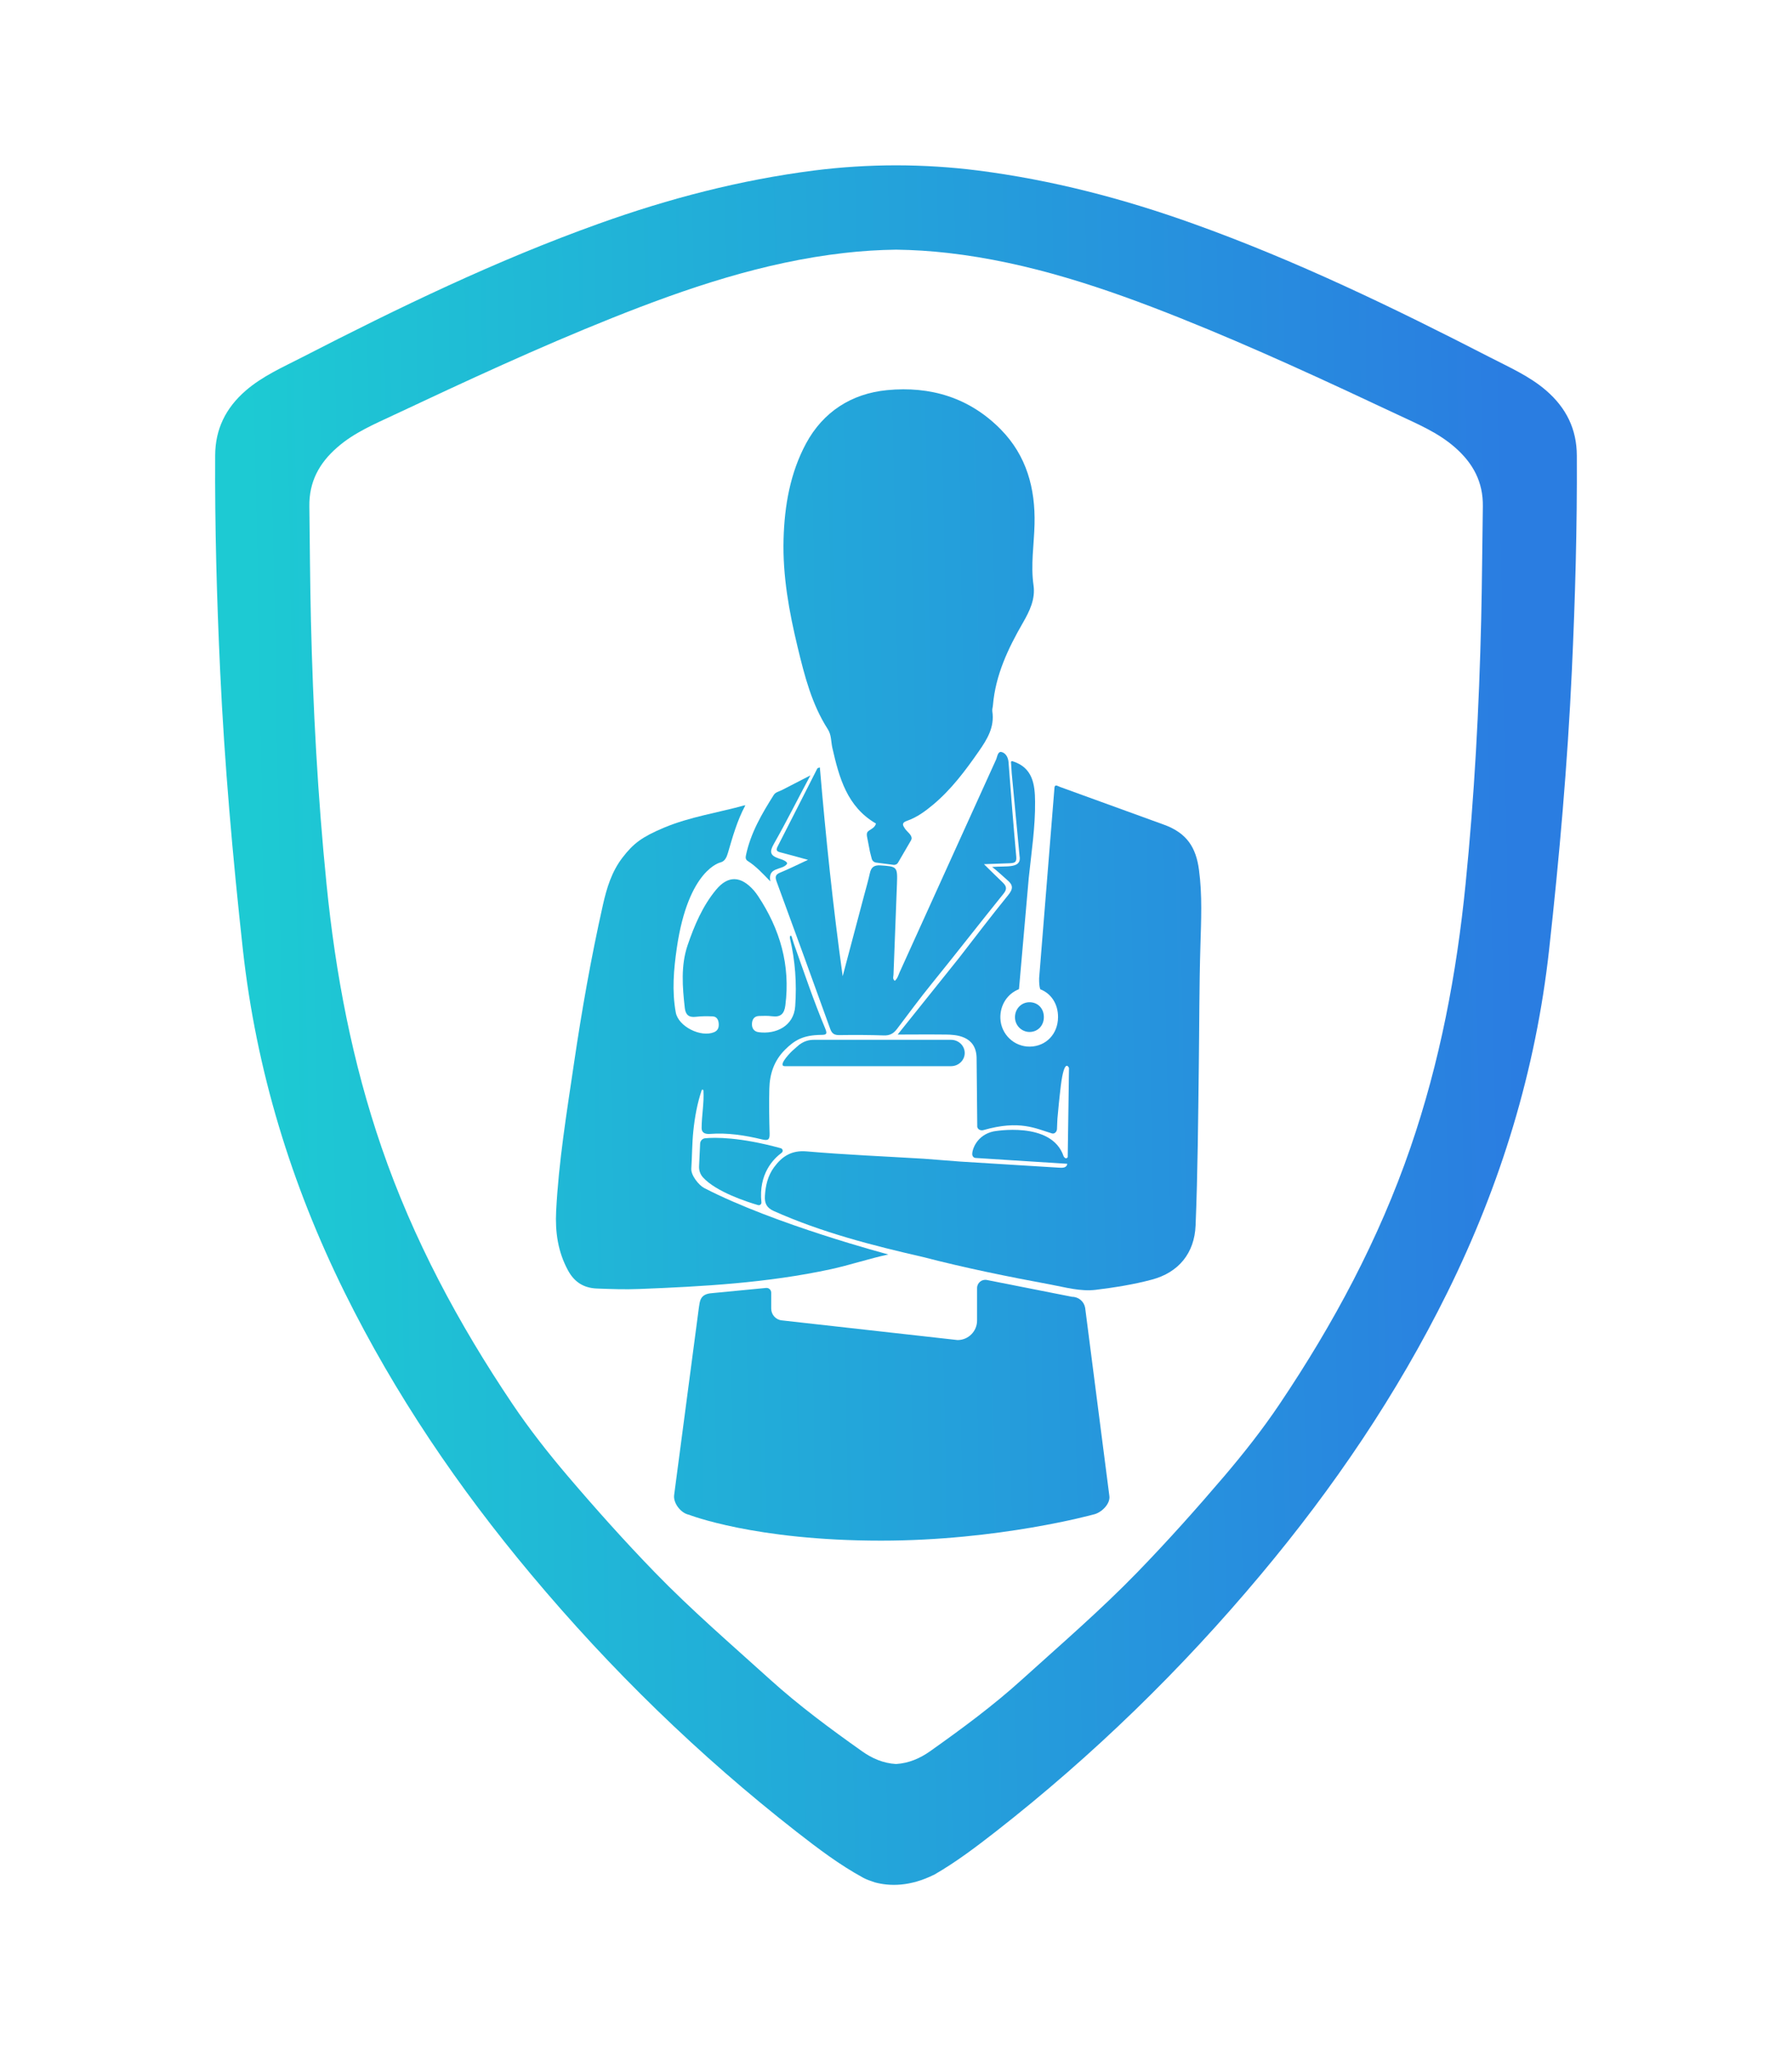 <?xml version="1.0" encoding="utf-8"?>
<!-- Generator: Adobe Illustrator 24.0.2, SVG Export Plug-In . SVG Version: 6.00 Build 0)  -->
<svg version="1.1" xmlns="http://www.w3.org/2000/svg" xmlns:xlink="http://www.w3.org/1999/xlink" x="0px" y="0px"
	 viewBox="0 0 371.36 424.88" style="enable-background:new 0 0 371.36 424.88;" xml:space="preserve">
<style type="text/css">
	.st0{enable-background:new    ;}
	.st1{fill:url(#SVGID_1_);}
	.st2{fill:url(#SVGID_2_);}
	.st3{fill:url(#SVGID_3_);}
	.st4{fill:url(#SVGID_4_);}
	.st5{fill:url(#SVGID_5_);}
	.st6{fill:url(#SVGID_6_);}
	.st7{fill:url(#SVGID_7_);}
	.st8{fill:url(#SVGID_8_);}
	.st9{fill:url(#SVGID_9_);}
	.st10{fill:url(#SVGID_10_);}
	.st11{fill:url(#SVGID_11_);}
	.st12{fill:url(#SVGID_12_);}
	.st13{fill:url(#SVGID_13_);}
	.st14{fill:url(#SVGID_14_);}
	.st15{fill:url(#SVGID_15_);}
	.st16{fill:url(#SVGID_16_);}
	.st17{fill:url(#SVGID_17_);}
	.st18{fill:url(#SVGID_18_);}
	.st19{fill:url(#SVGID_19_);}
	.st20{fill:url(#SVGID_20_);}
	.st21{fill:url(#SVGID_21_);}
	.st22{fill:url(#SVGID_22_);}
	.st23{fill:url(#SVGID_23_);}
	.st24{fill:url(#SVGID_24_);}
	.st25{fill:url(#SVGID_25_);}
	.st26{fill:url(#SVGID_26_);}
	.st27{fill:url(#SVGID_27_);}
	.st28{fill:url(#SVGID_28_);}
	.st29{fill:url(#SVGID_29_);}
	.st30{fill:url(#SVGID_30_);}
	.st31{fill:url(#SVGID_31_);}
	.st32{fill:url(#SVGID_32_);}
	.st33{fill:url(#SVGID_33_);}
	.st34{fill:url(#SVGID_34_);}
	.st35{fill:url(#SVGID_35_);}
	.st36{fill:url(#SVGID_36_);}
	.st37{fill:url(#SVGID_37_);}
	.st38{fill:url(#SVGID_38_);}
	.st39{fill:url(#SVGID_39_);}
	.st40{fill:url(#SVGID_40_);}
	.st41{fill:url(#SVGID_41_);}
	.st42{fill:url(#SVGID_42_);}
	.st43{fill:url(#SVGID_43_);}
	.st44{fill:url(#SVGID_44_);}
	.st45{fill:url(#SVGID_45_);}
	.st46{fill:url(#SVGID_46_);}
	.st47{fill:url(#SVGID_47_);}
	.st48{fill:url(#SVGID_48_);}
	.st49{fill:url(#SVGID_49_);}
	.st50{fill:url(#SVGID_50_);}
	.st51{fill:url(#SVGID_51_);}
	.st52{fill:url(#SVGID_52_);}
	.st53{fill:url(#SVGID_53_);}
	.st54{fill:url(#SVGID_54_);}
	.st55{fill:url(#SVGID_55_);}
	.st56{fill:url(#SVGID_56_);}
	.st57{fill:url(#SVGID_57_);}
	.st58{fill:url(#SVGID_58_);}
	.st59{fill:url(#SVGID_59_);}
	.st60{fill:url(#SVGID_60_);}
	.st61{fill:url(#SVGID_61_);}
	.st62{fill:url(#SVGID_62_);}
	.st63{fill:url(#SVGID_63_);}
	.st64{fill:url(#SVGID_64_);}
	.st65{fill:url(#SVGID_65_);}
	.st66{fill:url(#SVGID_66_);}
	.st67{fill:url(#SVGID_67_);}
	.st68{fill:url(#SVGID_68_);}
	.st69{fill:url(#SVGID_69_);}
	.st70{fill:url(#SVGID_70_);}
	.st71{fill:url(#SVGID_71_);}
	.st72{fill:url(#SVGID_72_);}
	.st73{fill:url(#SVGID_73_);}
	.st74{fill:url(#SVGID_74_);}
	.st75{fill:url(#SVGID_75_);}
	.st76{fill:url(#SVGID_76_);}
	.st77{fill:url(#SVGID_77_);}
	.st78{fill:url(#SVGID_78_);}
	.st79{fill:url(#SVGID_79_);}
	.st80{fill:url(#SVGID_80_);}
	.st81{fill:url(#SVGID_81_);}
	.st82{fill:url(#SVGID_82_);}
	.st83{fill:url(#SVGID_83_);}
	.st84{fill:url(#SVGID_84_);}
	.st85{fill:url(#SVGID_85_);}
	.st86{fill:url(#SVGID_86_);}
	.st87{fill:url(#SVGID_87_);}
	.st88{fill:url(#SVGID_88_);}
	.st89{fill:url(#SVGID_89_);}
	.st90{fill:url(#SVGID_90_);}
	.st91{fill:url(#SVGID_91_);}
	.st92{fill:url(#SVGID_92_);}
	.st93{fill:url(#SVGID_93_);}
	.st94{fill:url(#SVGID_94_);}
	.st95{fill:url(#SVGID_95_);}
	.st96{fill:url(#SVGID_96_);}
	.st97{fill:url(#SVGID_97_);}
	.st98{fill:url(#SVGID_98_);}
	.st99{fill:url(#SVGID_99_);}
	.st100{fill:url(#SVGID_100_);}
	.st101{fill:url(#SVGID_101_);}
	.st102{fill:url(#SVGID_102_);}
	.st103{fill:url(#SVGID_103_);}
	.st104{fill:url(#SVGID_104_);}
	.st105{fill:url(#SVGID_105_);}
	.st106{fill:url(#SVGID_106_);}
	.st107{fill:url(#SVGID_107_);}
	.st108{fill:url(#SVGID_108_);}
	.st109{fill:url(#SVGID_109_);}
	.st110{fill:url(#SVGID_110_);}
	.st111{fill:url(#SVGID_111_);}
	.st112{fill:url(#SVGID_112_);}
	.st113{fill:url(#SVGID_113_);}
	.st114{fill:url(#SVGID_114_);}
	.st115{fill:url(#SVGID_115_);}
	.st116{fill:url(#SVGID_116_);}
	.st117{fill:url(#SVGID_117_);}
	.st118{fill:url(#SVGID_118_);}
	.st119{fill:url(#SVGID_119_);}
	.st120{fill:url(#SVGID_120_);}
</style>
<g id="Mesa_de_trabajo_1_copia_2_1_" class="st0">
	<g id="Rectángulo_1_copia_3__x2B__Rectángulo_1_copia_4_xA0_Imagen_1_">
	</g>
	<g id="Capa_2_copia_xA0_Imagen_1_">
	</g>
</g>
<g id="Mesa_de_trabajo_1_copia_3_1_" class="st0">
	<g id="isotipo-color-01__x28_1_x29___x2B__Rectángulo_1_copia_xA0_Imagen_3_">
	</g>
	<g id="Capa_2_xA0_Imagen_3_">
	</g>
	<g id="logo-solo-letra-color-01__x28_1_x29___x2B__Rectángulo_1_xA0_Imagen_3_">
	</g>
	<g id="Médicos_de_Excelencia__x2B__Rectángulo_1_copia_2_xA0_Imagen_3_">
	</g>
</g>
<g id="Mesa_de_trabajo_1_1_" class="st0">
	<g id="logo-solo-letra-color-01__x28_1_x29___x2B__Rectángulo_1_xA0_Imagen_1_">
	</g>
	<g id="Médicos_de_Excelencia__x2B__Rectángulo_1_copia_2_xA0_Imagen_1_">
	</g>
</g>
<g id="Mesa_de_trabajo_1_copia_1_" class="st0">
	<g id="isotipo-color-01__x28_1_x29___x2B__Rectángulo_1_copia_xA0_Imagen_1_">
	</g>
	<g id="Capa_2_xA0_Imagen_1_">
	</g>
	<g>
		<g>
			<linearGradient id="SVGID_1_" gradientUnits="userSpaceOnUse" x1="55.023" y1="294.908" x2="317.642" y2="289.882">
				<stop  offset="0" style="stop-color:#1DCAD3"/>
				<stop  offset="0.994" style="stop-color:#2A7DE1"/>
			</linearGradient>
			<path class="st1" d="M139.71,309.77l5.11-38.72c0.22-1.33,0.17-2.88,2.71-3.06l11.22-1.08c0.57-0.06,1.07,0.4,1.07,0.98v3.3
				c0,1.25,0.94,2.31,2.18,2.44l36.44,4.08c2.23,0,4.04-1.81,4.04-4.05v-6.72c0-1.08,0.98-1.89,2.03-1.68l17.67,3.49
				c1.34,0,2.48,0.97,2.7,2.29l5.01,38.93c0.28,1.67-1.66,3.57-3.33,3.9c0,0-19.55,5.41-43.99,5.41c-26.17,0-39.8-5.37-39.8-5.37
				C141.08,313.59,139.44,311.44,139.71,309.77z"/>
			<g>
				<linearGradient id="SVGID_2_" gradientUnits="userSpaceOnUse" x1="52.706" y1="173.798" x2="315.324" y2="168.772">
					<stop  offset="0" style="stop-color:#1DCAD3"/>
					<stop  offset="0.994" style="stop-color:#2A7DE1"/>
				</linearGradient>
				<path class="st2" d="M160.36,174.9c-0.96,1.68-0.73,2.4,1.01,3c0.56,0.19,1.22,0.35,1.65,0.8c0.1,0.11,0.11,0.29,0.02,0.4
					c-1.02,1.29-3.99,0.5-3.4,3.56c0,0,0,0,0,0c-1.55-1.59-2.93-3.12-4.67-4.22c-0.5-0.31-0.48-0.74-0.37-1.26
					c0.97-4.59,3.29-8.55,5.75-12.44c0.37-0.59,1.11-0.71,1.69-1.01c1.97-1.01,3.93-2.03,5.9-3.04
					C165.4,165.43,163.01,170.24,160.36,174.9z"/>
				<linearGradient id="SVGID_3_" gradientUnits="userSpaceOnUse" x1="53.603" y1="220.689" x2="316.221" y2="215.663">
					<stop  offset="0" style="stop-color:#1DCAD3"/>
					<stop  offset="0.994" style="stop-color:#2A7DE1"/>
				</linearGradient>
				<path class="st3" d="M197.08,220.95h-34.44c-1.38,0,0.56-2.24,1.54-3.17l0.96-0.85c1.33-1.25,2.61-1.44,3.55-1.44h28.39
					c1.57,0,2.84,1.22,2.84,2.73l0,0C199.92,219.72,198.65,220.95,197.08,220.95z"/>
				<linearGradient id="SVGID_4_" gradientUnits="userSpaceOnUse" x1="53.565" y1="218.715" x2="316.184" y2="213.689">
					<stop  offset="0" style="stop-color:#1DCAD3"/>
					<stop  offset="0.994" style="stop-color:#2A7DE1"/>
				</linearGradient>
				<path class="st4" d="M163.7,194.44c1.1,4.67,1.43,9.33,1.09,14.1c-0.29,4.12-4,5.84-7.56,5.37c-0.94-0.12-1.4-0.77-1.4-1.63
					c0-0.91,0.38-1.69,1.46-1.73c0.91-0.03,1.83-0.06,2.72,0.06c1.77,0.23,2.52-0.52,2.74-2.26c1.07-8.32-1.1-15.78-5.65-22.65
					c-0.22-0.34-0.62-0.87-0.88-1.17c-2.67-3.02-5.32-3.16-7.83-0.14c-2.8,3.38-4.51,7.43-5.9,11.51
					c-1.42,4.18-1.07,8.62-0.58,12.98c0.16,1.41,0.83,2.02,2.3,1.84c1.13-0.14,2.29-0.13,3.44-0.09c0.89,0.03,1.23,0.69,1.29,1.49
					c0.06,0.78-0.14,1.44-0.94,1.78c-2.74,1.16-7.42-1.15-7.96-4.09c-0.81-4.45-0.43-8.9,0.22-13.37c2.39-16.41,9.1-17.73,9.1-17.73
					c0.85-0.24,1.22-1.04,1.48-1.92c0.98-3.35,1.92-6.72,3.58-9.82c0.03-0.05-0.02-0.1-0.07-0.09c-5.58,1.55-11.41,2.4-16.74,4.64
					c-4.55,1.92-6.32,3.24-8.56,6.14c-2.29,2.95-3.32,6.37-4.11,9.88c-2.45,10.91-4.39,21.93-6.02,33
					c-1.49,10.12-3.15,20.22-3.67,30.46c-0.22,4.34,0.37,8.44,2.47,12.29c1.31,2.41,3.26,3.64,5.99,3.74c2.9,0.11,5.79,0.22,8.7,0.1
					c13.33-0.52,26.62-1.27,39.71-4.09c3.82-0.82,8.16-2.26,11.98-3.07c0,0-23.56-6.21-38.17-13.77c-1.09-0.56-2.77-2.63-2.67-4.02
					c0.17-2.6,0.15-5.21,0.42-7.8c0.3-2.86,0.8-5.69,1.73-8.44c0.06-0.19,0.35-0.15,0.36,0.05c0.17,2.58-0.37,5.19-0.37,7.8
					c0,0.9,0.64,1.28,1.73,1.2c3.66-0.28,7.26,0.29,10.8,1.14c1.22,0.29,1.6,0.07,1.56-1.21c-0.09-3.09-0.14-6.18-0.06-9.27
					c0.07-3.05,0.96-5.81,3.21-8.07c2.09-2.1,3.87-3.06,7.47-3.11c1.04-0.01,1.42-0.09,0.92-1.28c-2.41-5.76-4.4-11.67-6.49-17.55
					l-0.52-1.65C164.05,193.99,163.63,193.64,163.7,194.44z"/>
				<linearGradient id="SVGID_5_" gradientUnits="userSpaceOnUse" x1="52.976" y1="187.929" x2="315.594" y2="182.903">
					<stop  offset="0" style="stop-color:#1DCAD3"/>
					<stop  offset="0.994" style="stop-color:#2A7DE1"/>
				</linearGradient>
				<path class="st5" d="M160.93,182.67c3.74,10.17,7.45,20.36,11.12,30.56c0.35,0.96,0.84,1.29,1.85,1.28
					c3.09-0.04,6.18-0.04,9.27,0.07c1.24,0.04,2-0.4,2.73-1.36c2.37-3.13,4.7-6.31,7.17-9.35c5.03-6.2,9.92-12.5,14.93-18.71
					c0.8-1,0.5-1.6-0.26-2.33c-1.23-1.18-2.45-2.37-3.83-3.74c2.07-0.09,3.6-0.11,5.29-0.19c1.03-0.05,1.52-0.14,1.4-1.39
					c-0.59-6.51-1.11-13.04-1.6-19.56c-0.08-1.06-0.64-1.91-1.44-2.1c-0.8-0.19-0.88,0.98-1.15,1.58
					c-6.67,14.67-13.3,29.35-19.96,44.02c-0.28,0.62-0.44,1.34-1.03,1.82c-0.5-0.43-0.28-0.86-0.26-1.25
					c0.24-6.29,0.49-12.59,0.72-18.88c0.13-3.53,0.02-3.58-3.44-3.8c-1.27-0.08-1.9,0.36-2.17,1.59c-0.35,1.6-0.81,3.17-1.23,4.75
					c-1.47,5.54-2.94,11.09-4.41,16.63c-2-14.41-3.5-28.79-4.73-43.28c-0.32,0.13-0.48,0.14-0.52,0.22
					c-2.75,5.39-5.47,10.8-8.24,16.19c-0.43,0.84-0.08,1.03,0.62,1.21c1.73,0.45,3.45,0.93,5.68,1.54c-2.2,1.02-3.9,1.88-5.66,2.6
					C160.76,181.18,160.55,181.63,160.93,182.67z"/>
				<linearGradient id="SVGID_6_" gradientUnits="userSpaceOnUse" x1="53.472" y1="213.839" x2="316.09" y2="208.813">
					<stop  offset="0" style="stop-color:#1DCAD3"/>
					<stop  offset="0.994" style="stop-color:#2A7DE1"/>
				</linearGradient>
				<path class="st6" d="M210.34,210.93c0.06,1.65,1.43,2.96,3.07,2.93c1.67-0.03,2.9-1.32,2.91-3.06c0.01-1.83-1.27-3.13-3.03-3.1
					C211.58,207.73,210.27,209.16,210.34,210.93z"/>
				<linearGradient id="SVGID_7_" gradientUnits="userSpaceOnUse" x1="54.062" y1="244.679" x2="316.68" y2="239.653">
					<stop  offset="0" style="stop-color:#1DCAD3"/>
					<stop  offset="0.994" style="stop-color:#2A7DE1"/>
				</linearGradient>
				<path class="st7" d="M161.98,238.9c-1.66,1.22-4.82,4.35-4.19,10.26c0.04,0.39-0.33,0.69-0.7,0.58
					c-2.27-0.66-8.68-2.74-11.41-5.74c-0.57-0.63-0.85-1.46-0.81-2.31l0.22-4.7c0.03-0.57,0.46-1.04,1.03-1.1
					c2.02-0.19,7.16-0.28,15.7,2.07C162.24,238.09,162.33,238.64,161.98,238.9z"/>
				<linearGradient id="SVGID_8_" gradientUnits="userSpaceOnUse" x1="53.508" y1="215.718" x2="316.126" y2="210.692">
					<stop  offset="0" style="stop-color:#1DCAD3"/>
					<stop  offset="0.994" style="stop-color:#2A7DE1"/>
				</linearGradient>
				<path class="st8" d="M219.69,163.09c-0.56-0.21-1.19-0.72-1.19,0.4l-3.16,39.24c-0.01,1,0.04,1.7,0.23,2.28
					c2.24,0.86,3.71,3.03,3.69,5.79c-0.02,3.47-2.47,6.04-5.82,6.1c-3.28,0.05-6.01-2.56-6.13-5.86c-0.1-2.78,1.5-5.13,3.84-6.04
					c0.02-0.1,0.04-0.19,0.04-0.29l2-22.77c0.55-5.31,1.37-10.54,1.31-15.83c-0.03-3.53-0.47-7.01-4.61-8.34
					c-0.38-0.09-0.42,0.11-0.36,0.41c0.05,0.71,0.08,1.44,0.14,2.15l1.61,17.02c0.51,2.75-2.68,2.05-5.68,2.32
					c0.83,0.58,2.56,2.23,3.07,2.65c1.33,1.09,1.32,1.88,0.24,3.2c-3.46,4.25-6.78,8.63-10.14,12.96
					c-4.2,5.23-8.4,10.48-12.75,15.92c0,0,7.51-0.04,10.01,0c1.98,0.03,6.22,0.19,6.35,4.77c0,0.01,0.09,9.59,0.14,14.37
					c0.13,0.56,0.72,0.82,1.31,0.65c7.5-2.14,10.78-0.31,14.19,0.7c0.51,0.15,1.01-0.36,1.02-0.93c0-0.36,0.02-0.79,0.05-1.26
					c0.02-0.6,0.06-1.2,0.13-1.8c0.24-2.8,0.62-5.96,0.62-5.96c0.76-5.96,1.69-3.61,1.69-3.61l-0.03,1.96c0,0.24,0,0.48-0.01,0.72
					l0,0.27l-0.23,15.54c-0.43,0.6-0.85-0.2-0.85-0.2c-2.48-7.41-14.53-5.15-14.53-5.15c-3.49,0.76-4.46,3.82-4.4,4.77
					c0.03,0.4,0.32,0.71,0.67,0.73l19.01,1.21c-0.09,0.91-1.06,0.85-1.77,0.8c-6.79-0.41-13.6-0.83-20.39-1.26l-7.6-0.59
					c-8.08-0.49-16.18-0.82-24.26-1.52c-3.11-0.26-5.06,1.02-6.73,3.28c-1.3,1.77-1.77,3.79-1.9,5.96c-0.09,1.5,0.35,2.44,1.82,3.11
					c9.93,4.44,20.41,7.13,30.98,9.55c8.72,2.26,17.56,4.06,26.43,5.7c3.08,0.58,6.16,1.47,9.34,1.09c3.91-0.49,7.79-1.09,11.6-2.11
					c5.56-1.47,8.85-5.49,9.08-11.21c0.45-11.02,0.53-22.05,0.67-33.07c0.11-8.29,0.08-16.59,0.33-24.88
					c0.15-5.26,0.41-10.55-0.3-15.8c-0.61-4.52-2.43-7.61-7.35-9.36L219.69,163.09z"/>
				<linearGradient id="SVGID_9_" gradientUnits="userSpaceOnUse" x1="51.916" y1="132.523" x2="314.534" y2="127.497">
					<stop  offset="0" style="stop-color:#1DCAD3"/>
					<stop  offset="0.994" style="stop-color:#2A7DE1"/>
				</linearGradient>
				<path class="st9" d="M207.39,88.99c-6.49-6.6-14.59-9.01-23.57-8.14c-7.38,0.72-13.25,4.51-16.78,11.05
					c-3.29,6.11-4.47,12.9-4.66,19.82c-0.21,7.64,1.15,15.07,2.93,22.46c1.43,5.91,2.91,11.76,6.25,16.96
					c0.75,1.17,0.64,2.56,0.93,3.85c1.41,6.15,3.02,12.19,9.04,15.68c-0.01,0.05-0.03,0.09-0.05,0.13c-0.14,0.46-0.5,0.75-0.84,0.97
					c-0.81,0.54-1.09,0.59-0.98,1.53l0.63,3.25l0.36,1.4c0.11,0.43,0.47,0.75,0.91,0.81l3.62,0.47c0.11,0.01,0.23,0,0.34-0.03
					c0.24-0.06,0.45-0.2,0.58-0.43l2.69-4.62c0.08-0.14,0.12-0.3,0.13-0.46c-0.05-0.76-0.93-1.31-1.36-1.93
					c-0.13-0.19-0.23-0.35-0.31-0.5c-0.26-0.53-0.13-0.86,0.75-1.17c2.03-0.71,3.74-1.97,5.38-3.34c3.76-3.15,6.65-7.02,9.43-11.01
					c1.76-2.52,3.33-5.06,2.83-8.34c-0.06-0.4,0.1-0.84,0.13-1.26c0.53-6.26,3.14-11.76,6.22-17.1c1.37-2.38,2.6-4.9,2.19-7.73
					c-0.61-4.26,0.11-8.46,0.21-12.68C214.57,101.21,212.74,94.43,207.39,88.99z"/>
			</g>
		</g>
		<linearGradient id="SVGID_10_" gradientUnits="userSpaceOnUse" x1="53.493" y1="214.959" x2="316.112" y2="209.933">
			<stop  offset="0" style="stop-color:#1DCAD3"/>
			<stop  offset="0.994" style="stop-color:#2A7DE1"/>
		</linearGradient>
		<path class="st10" d="M320.45,80.96c-3.5-3.03-7.68-4.84-11.72-6.93c-20.01-10.29-40.23-20.07-61.45-27.67
			c-14.51-5.21-29.32-9.07-44.65-11.03c-5.67-0.72-11.32-1.06-16.95-1.07c-5.63,0.01-11.28,0.35-16.95,1.07
			c-15.33,1.96-30.14,5.82-44.65,11.03c-21.23,7.6-41.44,17.38-61.45,27.67c-4.04,2.08-8.22,3.9-11.72,6.93
			c-4.1,3.56-6.3,7.94-6.32,13.43c-0.08,14.86,0.34,29.72,1.03,44.57c0.9,19.32,2.6,38.59,4.71,57.81
			c2.76,24.99,9.99,48.61,21.1,71.09c10.44,21.11,23.57,40.45,38.67,58.47c16.45,19.66,34.74,37.47,54.94,53.26
			c4.44,3.46,8.93,6.88,13.92,9.59c0.74,0.4,1.55,0.63,2.35,0.92c2.98,0.8,7.25,0.95,12.4-1.66c4.47-2.58,8.56-5.69,12.61-8.84
			c20.2-15.79,38.49-33.6,54.94-53.26c15.1-18.02,28.23-37.36,38.67-58.47c11.11-22.48,18.34-46.09,21.1-71.09
			c2.12-19.22,3.82-38.49,4.71-57.81c0.69-14.85,1.11-29.71,1.03-44.57C326.75,88.9,324.55,84.52,320.45,80.96z M306.95,128.42
			c-0.43,18.31-1.41,36.6-3.24,54.83c-1.86,18.61-5.32,36.87-11.43,54.61c-6.53,18.97-15.92,36.47-27.08,53.07
			c-3.51,5.23-7.39,10.16-11.48,14.97c-5.82,6.83-11.8,13.52-18.05,19.96c-7.58,7.81-15.84,14.93-23.9,22.22
			c-5.95,5.39-12.42,10.16-18.98,14.81c-2.12,1.51-4.44,2.51-7.1,2.68c-2.67-0.16-4.99-1.17-7.1-2.68
			c-6.56-4.65-13.03-9.43-18.98-14.81c-8.06-7.29-16.32-14.41-23.9-22.22c-6.25-6.44-12.23-13.13-18.05-19.96
			c-4.09-4.81-7.97-9.75-11.48-14.97c-11.16-16.59-20.55-34.1-27.08-53.07c-6.11-17.73-9.57-35.99-11.43-54.61
			c-1.83-18.23-2.81-36.52-3.24-54.83c-0.18-7.82-0.22-15.63-0.32-23.46c-0.08-5.07,2-8.95,5.76-12.23
			c3.54-3.11,7.81-4.87,11.96-6.83c14.83-6.97,29.69-13.87,44.92-19.96c15.6-6.24,31.46-11.61,48.24-13.52
			c3.58-0.41,7.15-0.63,10.71-0.68c3.56,0.05,7.13,0.27,10.71,0.68c16.79,1.91,32.64,7.28,48.24,13.52
			c15.23,6.09,30.09,12.99,44.92,19.96c4.15,1.96,8.42,3.72,11.96,6.83c3.75,3.29,5.84,7.17,5.76,12.23
			C307.17,112.79,307.13,120.6,306.95,128.42z"/>
	</g>
</g>
</svg>
